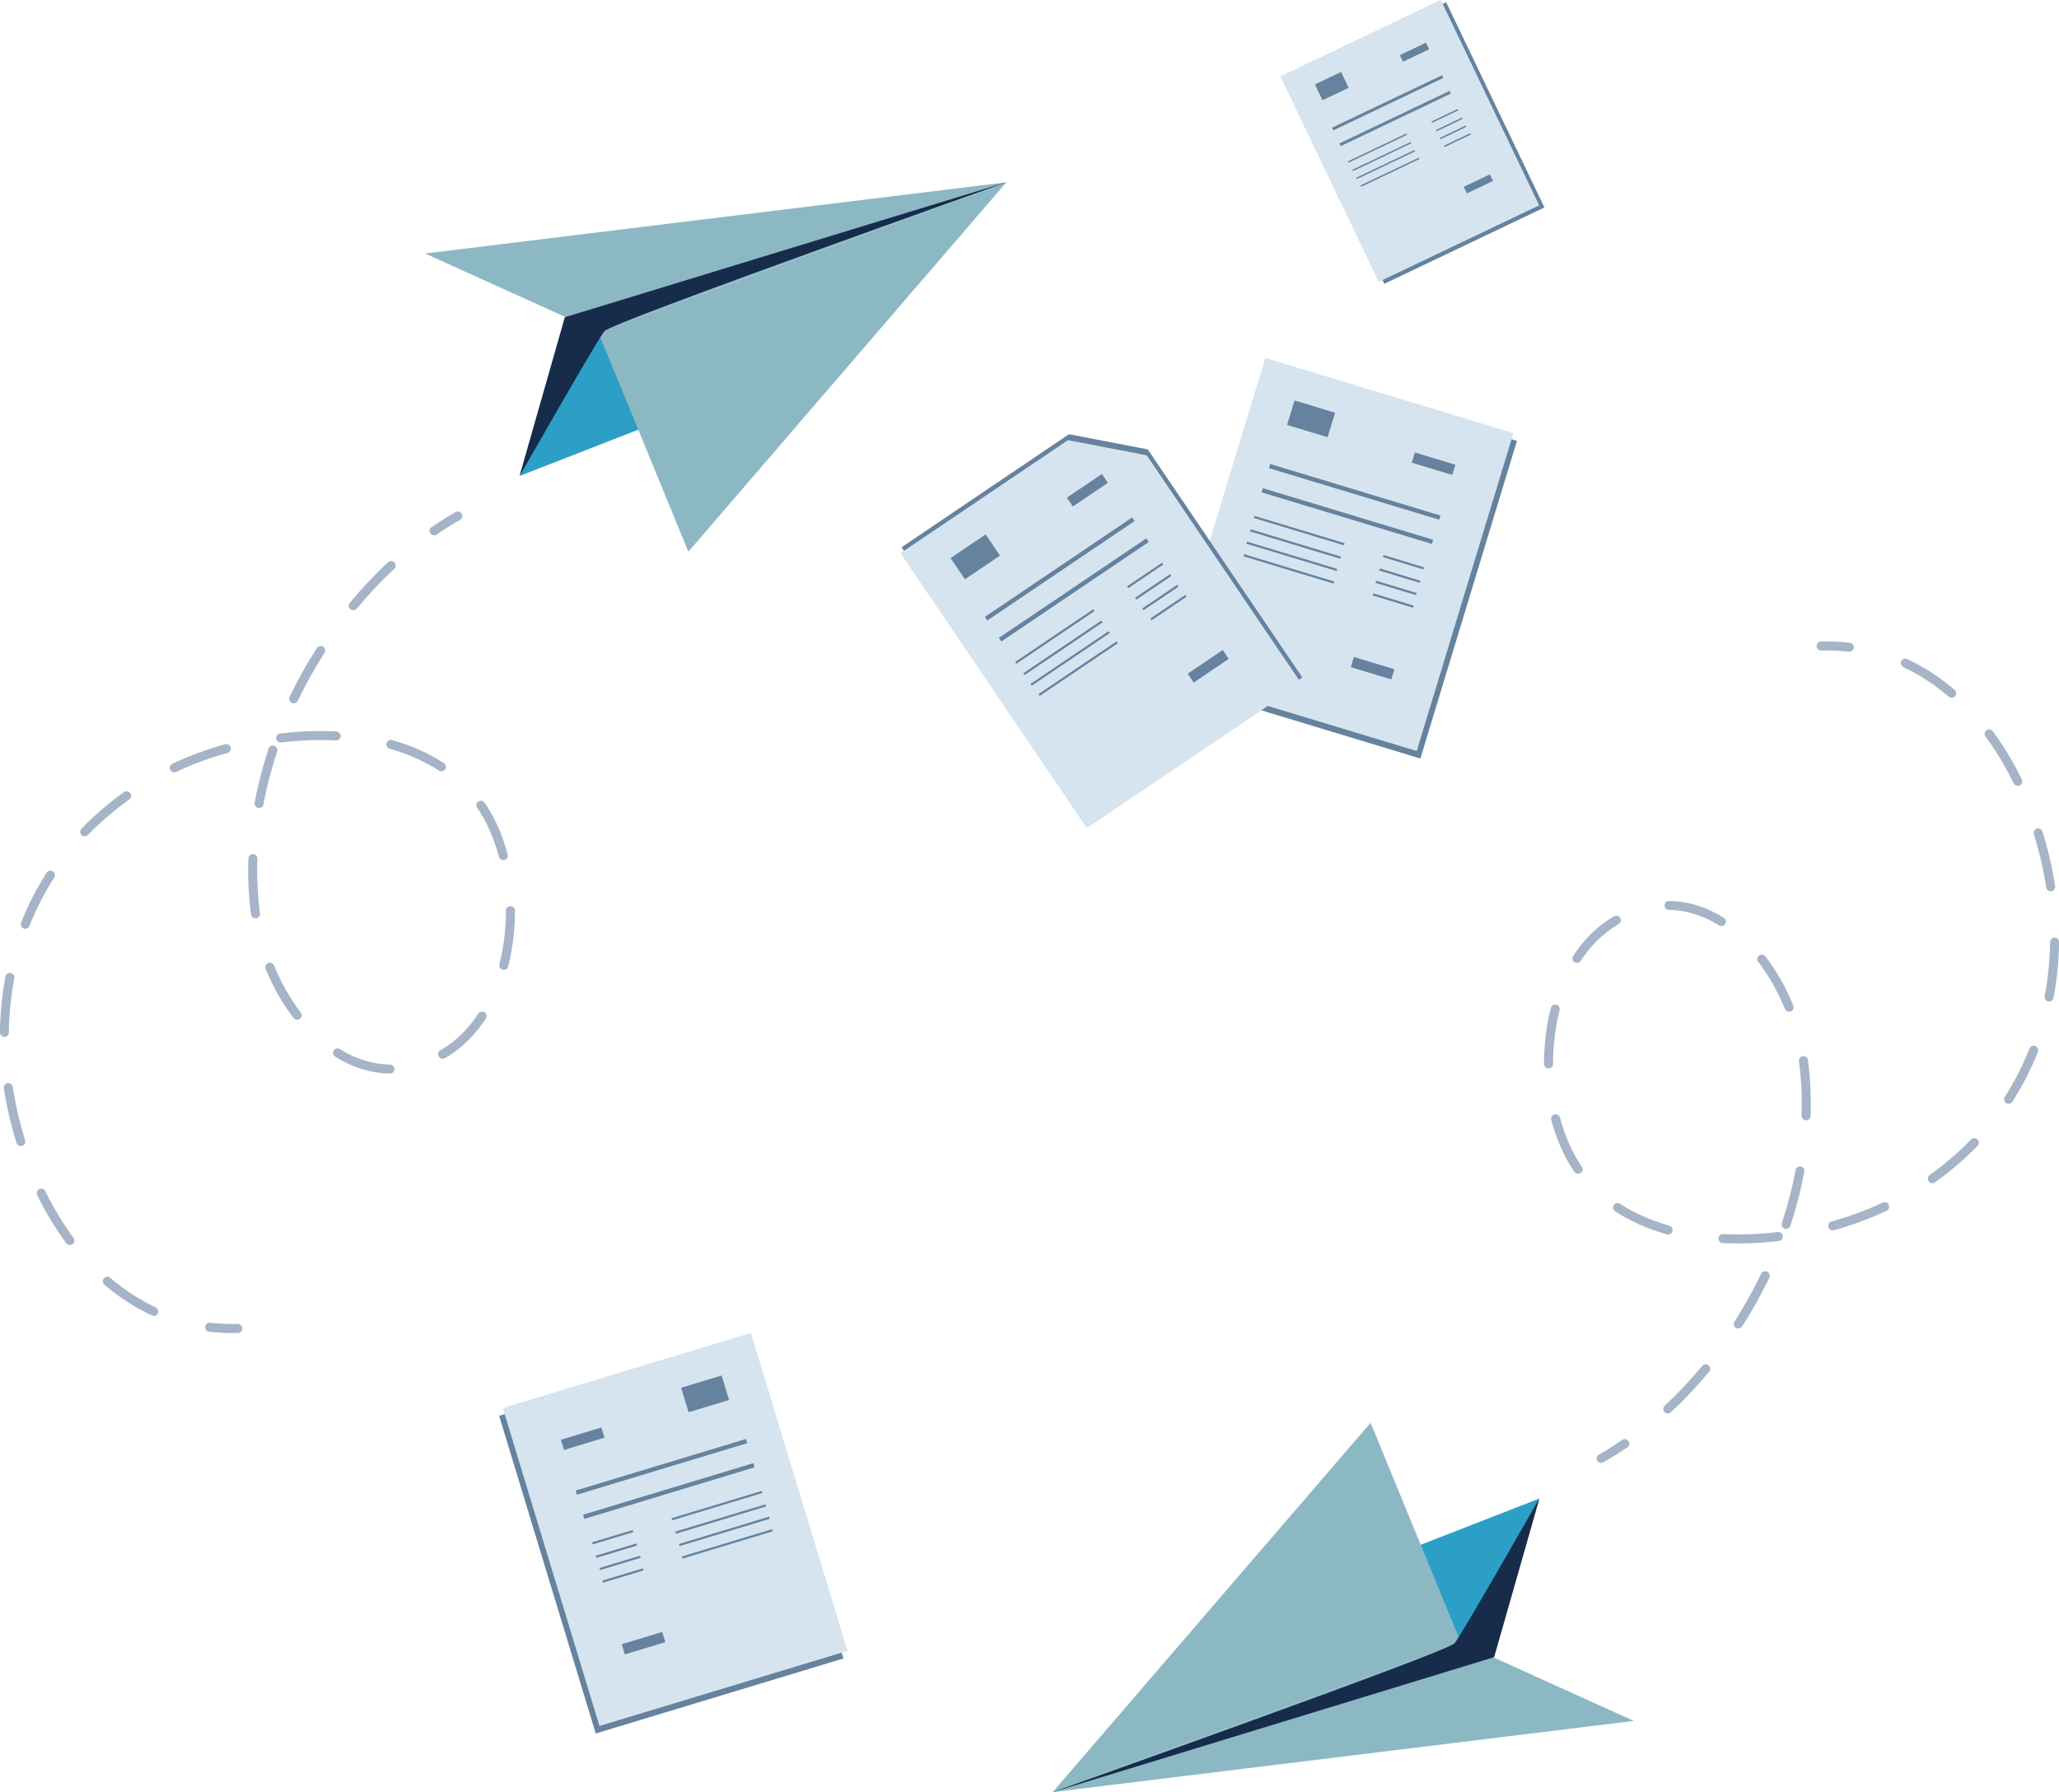 <svg width="193" height="168" viewBox="0 0 193 168" fill="none" xmlns="http://www.w3.org/2000/svg">
<g clip-path="url(#clip0_556_151)">
<path d="M142.192 41.326L118.973 34.294L109.92 64.073L133.139 71.105L142.192 41.326Z" fill="#65829E"/>
<path d="M141.852 40.611L118.633 33.579L109.58 63.358L132.799 70.39L141.852 40.611Z" fill="#D5E4EF"/>
<path d="M141.821 40.604L118.602 33.571L109.549 63.35L132.768 70.383L141.821 40.604Z" fill="#D5E4EF"/>
<path d="M135.023 48.33L119.064 43.496L118.946 43.886L134.905 48.72L135.023 48.33Z" fill="#65829E"/>
<path d="M134.332 50.598L118.373 45.764L118.255 46.154L134.214 50.988L134.332 50.598Z" fill="#65829E"/>
<path d="M126.036 50.922L117.584 48.362L117.525 48.557L125.976 51.117L126.036 50.922Z" fill="#65829E"/>
<path d="M133.486 53.182L129.689 52.032L129.63 52.227L133.426 53.377L133.486 53.182Z" fill="#65829E"/>
<path d="M125.686 52.179L117.234 49.62L117.175 49.815L125.627 52.374L125.686 52.179Z" fill="#65829E"/>
<path d="M133.142 54.44L129.346 53.29L129.286 53.485L133.082 54.635L133.142 54.44Z" fill="#65829E"/>
<path d="M125.338 53.331L116.887 50.772L116.827 50.967L125.279 53.526L125.338 53.331Z" fill="#65829E"/>
<path d="M132.788 55.592L128.992 54.442L128.933 54.637L132.729 55.787L132.788 55.592Z" fill="#65829E"/>
<path d="M125.067 54.514L116.615 51.954L116.556 52.149L125.008 54.709L125.067 54.514Z" fill="#65829E"/>
<path d="M132.523 56.775L128.727 55.625L128.667 55.82L132.463 56.969L132.523 56.775Z" fill="#65829E"/>
<path d="M130.706 62.736L126.91 61.586L126.62 62.542L130.416 63.691L130.706 62.736Z" fill="#65829E"/>
<path d="M136.419 43.565L132.623 42.415L132.333 43.371L136.129 44.52L136.419 43.565Z" fill="#65829E"/>
<path d="M125.14 38.69L121.344 37.541L120.646 39.835L124.442 40.984L125.14 38.69Z" fill="#65829E"/>
<path d="M55.842 162.502L79.061 155.469L70.007 125.69L46.788 132.723L55.842 162.502Z" fill="#65829E"/>
<path d="M56.189 161.783L79.408 154.751L70.355 124.972L47.136 132.005L56.189 161.783Z" fill="#D5E4EF"/>
<path d="M56.22 161.777L79.439 154.745L70.386 124.966L47.167 131.998L56.22 161.777Z" fill="#D5E4EF"/>
<path d="M54.078 140.118L70.037 135.285L69.919 134.895L53.959 139.728L54.078 140.118Z" fill="#65829E"/>
<path d="M54.77 142.385L70.728 137.551L70.61 137.161L54.651 141.995L54.77 142.385Z" fill="#65829E"/>
<path d="M63.009 142.518L71.461 139.958L71.402 139.763L62.95 142.323L63.009 142.518Z" fill="#65829E"/>
<path d="M55.559 144.776L59.355 143.627L59.296 143.432L55.5 144.581L55.559 144.776Z" fill="#65829E"/>
<path d="M63.357 143.775L71.809 141.215L71.749 141.02L63.298 143.58L63.357 143.775Z" fill="#65829E"/>
<path d="M55.907 146.034L59.703 144.884L59.644 144.689L55.848 145.839L55.907 146.034Z" fill="#65829E"/>
<path d="M63.703 144.933L72.154 142.373L72.095 142.178L63.643 144.738L63.703 144.933Z" fill="#65829E"/>
<path d="M56.253 147.184L60.049 146.035L59.99 145.84L56.194 146.989L56.253 147.184Z" fill="#65829E"/>
<path d="M63.976 146.106L72.428 143.546L72.368 143.351L63.917 145.911L63.976 146.106Z" fill="#65829E"/>
<path d="M56.52 148.365L60.316 147.215L60.257 147.02L56.461 148.17L56.52 148.365Z" fill="#65829E"/>
<path d="M58.567 155.09L62.363 153.94L62.073 152.985L58.277 154.135L58.567 155.09Z" fill="#65829E"/>
<path d="M52.862 135.922L56.658 134.772L56.368 133.817L52.572 134.967L52.862 135.922Z" fill="#65829E"/>
<path d="M64.542 132.387L68.338 131.237L67.64 128.943L63.844 130.092L64.542 132.387Z" fill="#65829E"/>
<path d="M135.554 0.205L120.543 7.364L129.755 26.606L144.766 19.447L135.554 0.205Z" fill="#65829E"/>
<path d="M135.052 -0L120.041 7.159L129.253 26.401L144.264 19.242L135.052 -0Z" fill="#D5E4EF"/>
<path d="M135.031 0.008L120.02 7.167L129.231 26.409L144.242 19.25L135.031 0.008Z" fill="#D5E4EF"/>
<path d="M135.17 7.053L124.855 11.972L124.976 12.223L135.29 7.304L135.17 7.053Z" fill="#65829E"/>
<path d="M135.871 8.523L125.557 13.442L125.677 13.694L135.991 8.774L135.871 8.523Z" fill="#65829E"/>
<path d="M131.815 12.52L126.357 15.123L126.416 15.246L131.874 12.643L131.815 12.52Z" fill="#65829E"/>
<path d="M136.631 10.221L134.182 11.39L134.24 11.512L136.69 10.344L136.631 10.221Z" fill="#65829E"/>
<path d="M132.222 13.313L126.764 15.916L126.822 16.039L132.28 13.435L132.222 13.313Z" fill="#65829E"/>
<path d="M137.04 11.02L134.59 12.188L134.649 12.311L137.098 11.142L137.04 11.02Z" fill="#65829E"/>
<path d="M132.577 14.066L127.119 16.669L127.178 16.791L132.636 14.188L132.577 14.066Z" fill="#65829E"/>
<path d="M137.393 11.767L134.943 12.935L135.002 13.057L137.452 11.889L137.393 11.767Z" fill="#65829E"/>
<path d="M132.991 14.781L127.533 17.384L127.592 17.507L133.05 14.904L132.991 14.781Z" fill="#65829E"/>
<path d="M137.809 12.488L135.359 13.656L135.418 13.779L137.868 12.611L137.809 12.488Z" fill="#65829E"/>
<path d="M139.651 16.345L137.201 17.513L137.497 18.132L139.947 16.963L139.651 16.345Z" fill="#65829E"/>
<path d="M133.663 4.003L131.213 5.171L131.509 5.79L133.959 4.622L133.663 4.003Z" fill="#65829E"/>
<path d="M125.704 6.746L123.254 7.914L123.964 9.397L126.414 8.229L125.704 6.746Z" fill="#65829E"/>
<path d="M122.071 63.502L101.971 77.079L84.504 51.304L100.202 40.703L107.584 42.129L122.071 63.502Z" fill="#65829E"/>
<path d="M121.975 64.059L101.875 77.629L84.408 51.855L100.106 41.26L107.489 42.679L121.975 64.059Z" fill="#D5E4EF"/>
<path d="M106.125 48.507L92.311 57.832L92.539 58.17L106.354 48.844L106.125 48.507Z" fill="#65829E"/>
<path d="M107.448 50.471L93.633 59.796L93.862 60.134L107.676 50.808L107.448 50.471Z" fill="#65829E"/>
<path d="M102.48 57.111L95.164 62.05L95.278 62.218L102.595 57.28L102.48 57.111Z" fill="#65829E"/>
<path d="M108.931 52.748L105.645 54.966L105.759 55.135L109.045 52.917L108.931 52.748Z" fill="#65829E"/>
<path d="M103.234 58.176L95.918 63.115L96.032 63.283L103.348 58.345L103.234 58.176Z" fill="#65829E"/>
<path d="M109.684 53.82L106.398 56.038L106.513 56.207L109.799 53.989L109.684 53.82Z" fill="#65829E"/>
<path d="M103.91 59.173L96.594 64.112L96.708 64.28L104.024 59.342L103.91 59.173Z" fill="#65829E"/>
<path d="M110.36 54.817L107.074 57.035L107.189 57.204L110.475 54.986L110.36 54.817Z" fill="#65829E"/>
<path d="M104.662 60.126L97.346 65.065L97.46 65.234L104.776 60.295L104.662 60.126Z" fill="#65829E"/>
<path d="M111.112 55.763L107.826 57.981L107.941 58.15L111.227 55.932L111.112 55.763Z" fill="#65829E"/>
<path d="M114.616 60.936L111.33 63.154L111.89 63.982L115.176 61.763L114.616 60.936Z" fill="#65829E"/>
<path d="M103.288 44.434L100.002 46.653L100.562 47.48L103.848 45.261L103.288 44.434Z" fill="#65829E"/>
<path d="M92.39 50.098L89.103 52.316L90.449 54.302L93.735 52.084L92.39 50.098Z" fill="#65829E"/>
<path d="M43.186 48.683C43.186 48.683 43.145 48.717 43.118 48.731C42.39 49.145 41.655 49.607 40.934 50.109C40.743 50.238 40.478 50.191 40.349 50.001C40.213 49.81 40.247 49.525 40.458 49.416C41.199 48.907 41.955 48.432 42.703 48.004C42.9 47.888 43.166 47.956 43.282 48.16C43.384 48.337 43.343 48.561 43.193 48.69L43.186 48.683Z" fill="#A5B4C7"/>
<path d="M14.69 123.256C14.567 123.365 14.39 123.392 14.234 123.317C12.669 122.59 11.172 121.612 9.784 120.431C9.607 120.274 9.586 120.01 9.743 119.833C9.879 119.636 10.151 119.636 10.335 119.785C11.662 120.926 13.091 121.85 14.588 122.556C14.799 122.652 14.887 122.903 14.792 123.113C14.764 123.168 14.73 123.215 14.69 123.256ZM43.329 98.045C42.873 98.439 42.39 98.792 41.88 99.091L41.703 99.193C41.506 99.308 41.24 99.24 41.125 99.037C41.009 98.833 41.063 98.602 41.281 98.459L41.438 98.364C42.758 97.576 43.901 96.449 44.826 95.016C44.942 94.846 45.214 94.765 45.412 94.894C45.609 95.023 45.67 95.281 45.541 95.478C44.894 96.469 44.153 97.325 43.329 98.038V98.045ZM36.831 100.531C36.756 100.599 36.661 100.633 36.552 100.633C34.797 100.612 33.068 100.089 31.422 99.064C31.224 98.942 31.163 98.677 31.286 98.487C31.401 98.276 31.674 98.228 31.864 98.351C33.381 99.288 34.96 99.777 36.552 99.797C36.784 99.797 36.974 99.988 36.974 100.225C36.974 100.354 36.913 100.463 36.824 100.538L36.831 100.531ZM47.494 90.819C47.392 90.907 47.255 90.941 47.113 90.907C46.888 90.846 46.752 90.622 46.806 90.398C47.215 88.795 47.426 87.097 47.426 85.358C47.426 85.127 47.616 84.937 47.847 84.937C48.079 84.937 48.263 85.127 48.269 85.358C48.269 87.165 48.059 88.937 47.63 90.608C47.603 90.697 47.562 90.764 47.494 90.826V90.819ZM6.824 116.607L6.803 116.627C6.613 116.763 6.348 116.729 6.211 116.539C5.198 115.174 4.286 113.659 3.483 112.029C3.381 111.819 3.462 111.567 3.673 111.466C3.884 111.364 4.136 111.445 4.245 111.663C5.021 113.245 5.912 114.719 6.892 116.043C7.021 116.22 6.994 116.471 6.831 116.614L6.824 116.607ZM47.46 80.536C47.412 80.577 47.358 80.611 47.29 80.624C47.065 80.686 46.834 80.543 46.772 80.326C46.303 78.567 45.616 77.018 44.731 75.728C44.595 75.531 44.622 75.245 44.84 75.143C45.031 75.014 45.296 75.062 45.425 75.252C46.371 76.624 47.099 78.254 47.589 80.108C47.637 80.271 47.575 80.434 47.46 80.536ZM28.128 95.498L28.108 95.512C27.924 95.654 27.659 95.614 27.516 95.43C26.468 94.058 25.584 92.51 24.903 90.826C24.815 90.608 24.924 90.357 25.134 90.275C25.352 90.187 25.597 90.289 25.686 90.506C26.346 92.116 27.189 93.603 28.19 94.921C28.332 95.097 28.299 95.349 28.135 95.491L28.128 95.498ZM2.224 107.329C2.183 107.363 2.129 107.397 2.074 107.411C1.85 107.479 1.612 107.357 1.544 107.132C1.095 105.699 0.741 104.226 0.482 102.759C0.434 102.514 0.4 102.263 0.36 102.018C0.326 101.787 0.482 101.57 0.713 101.536C0.945 101.502 1.163 101.658 1.197 101.889C1.231 102.127 1.271 102.371 1.312 102.609C1.564 104.049 1.911 105.489 2.353 106.881C2.401 107.051 2.353 107.221 2.224 107.323V107.329ZM41.649 72.209C41.513 72.325 41.302 72.345 41.145 72.243C39.805 71.367 38.253 70.681 36.525 70.192C36.3 70.124 36.171 69.9 36.232 69.669C36.287 69.445 36.525 69.316 36.756 69.377C38.566 69.887 40.199 70.613 41.608 71.537C41.805 71.666 41.86 71.924 41.73 72.121C41.703 72.155 41.683 72.182 41.656 72.209H41.649ZM24.23 85.983C24.052 86.132 23.787 86.119 23.631 85.942C23.569 85.868 23.535 85.779 23.529 85.684C23.304 83.986 23.222 82.227 23.284 80.468C23.284 80.237 23.488 80.054 23.719 80.067C23.951 80.067 24.134 80.271 24.127 80.502C24.066 82.227 24.148 83.939 24.372 85.603C24.393 85.739 24.338 85.888 24.23 85.983ZM0.693 97.101C0.618 97.169 0.516 97.203 0.407 97.203C0.176 97.203 -0.008 97.006 -0.008 96.775C0.013 95.009 0.19 93.243 0.509 91.545C0.557 91.314 0.781 91.165 0.999 91.213C1.231 91.253 1.38 91.478 1.339 91.702C1.026 93.359 0.856 95.07 0.829 96.789C0.829 96.911 0.775 97.026 0.686 97.101H0.693ZM24.563 75.646C24.474 75.728 24.338 75.768 24.209 75.741C23.978 75.7 23.828 75.476 23.869 75.252C24.175 73.588 24.617 71.877 25.175 70.179C25.25 69.955 25.488 69.839 25.713 69.914C25.931 69.989 26.053 70.226 25.978 70.444C25.427 72.108 24.992 73.778 24.692 75.408C24.678 75.503 24.624 75.592 24.556 75.653L24.563 75.646ZM31.782 69.309C31.701 69.377 31.599 69.418 31.483 69.411C29.829 69.33 28.101 69.391 26.359 69.601C26.128 69.629 25.917 69.459 25.89 69.228C25.863 68.997 26.019 68.793 26.257 68.759C28.053 68.549 29.823 68.481 31.524 68.569C31.755 68.583 31.932 68.78 31.925 69.01C31.925 69.133 31.864 69.235 31.782 69.309ZM27.809 65.825C27.686 65.934 27.509 65.961 27.346 65.886C27.135 65.784 27.047 65.533 27.148 65.323C27.897 63.761 28.754 62.226 29.7 60.752C29.823 60.555 30.088 60.501 30.285 60.623C30.483 60.752 30.544 61.01 30.415 61.207C29.489 62.654 28.645 64.161 27.911 65.696C27.883 65.751 27.849 65.798 27.809 65.832V65.825ZM2.639 86.961C2.523 87.063 2.36 87.097 2.21 87.036C1.999 86.948 1.884 86.71 1.972 86.492C2.619 84.856 3.428 83.28 4.367 81.813C4.483 81.616 4.755 81.562 4.953 81.684C5.15 81.806 5.204 82.071 5.082 82.261C4.17 83.687 3.388 85.209 2.762 86.798C2.734 86.866 2.694 86.92 2.646 86.961H2.639ZM21.494 70.498C21.447 70.539 21.392 70.566 21.331 70.586C19.609 71.062 17.997 71.659 16.527 72.359C16.316 72.461 16.064 72.372 15.962 72.162C15.86 71.951 15.948 71.693 16.159 71.598C17.67 70.878 19.33 70.26 21.099 69.771C21.317 69.71 21.555 69.839 21.617 70.063C21.657 70.226 21.603 70.396 21.487 70.498H21.494ZM33.388 57.105C33.239 57.234 33 57.247 32.844 57.105C32.66 56.955 32.64 56.69 32.783 56.514C33.912 55.155 35.123 53.872 36.375 52.704H36.389C36.559 52.547 36.818 52.561 36.974 52.724C37.131 52.894 37.124 53.165 36.954 53.322C35.722 54.469 34.545 55.719 33.436 57.057C33.415 57.078 33.402 57.091 33.388 57.105ZM12.152 74.919C12.152 74.919 12.131 74.933 12.118 74.947C10.757 75.918 9.396 77.072 8.246 78.268C8.083 78.431 7.817 78.444 7.647 78.281C7.477 78.125 7.47 77.853 7.634 77.683C8.824 76.441 10.233 75.245 11.628 74.254C11.818 74.118 12.077 74.165 12.213 74.356C12.342 74.532 12.315 74.777 12.145 74.919H12.152Z" fill="#A5B4C7"/>
<path d="M22.576 124.852C22.508 124.913 22.413 124.954 22.318 124.954C21.433 124.988 20.521 124.947 19.61 124.839C19.378 124.812 19.208 124.601 19.235 124.37C19.262 124.139 19.473 123.969 19.705 123.997C20.569 124.098 21.44 124.132 22.277 124.112C22.508 124.105 22.706 124.282 22.712 124.519C22.712 124.649 22.658 124.771 22.569 124.852H22.576Z" fill="#A5B4C7"/>
<path d="M48.711 44.615L72.2 35.46L55.161 30.794L48.711 44.615Z" fill="#2C9FC7"/>
<path d="M94.329 17.088L64.525 51.719L56.06 31.106L94.329 17.088Z" fill="#8CB8C4"/>
<path d="M56.06 31.106L39.852 23.764L94.328 17.088L56.06 31.106Z" fill="#8CB8C4"/>
<path d="M94.328 17.088L52.943 29.741L48.759 44.404L48.711 44.615C48.711 44.615 56.257 31.378 56.672 31.024C57.822 30.047 94.328 17.095 94.328 17.095V17.088Z" fill="#172C4A"/>
<path d="M149.812 136.405C149.812 136.405 149.853 136.371 149.88 136.357C150.608 135.943 151.343 135.481 152.064 134.978C152.255 134.849 152.52 134.897 152.649 135.087C152.785 135.277 152.751 135.563 152.54 135.671C151.799 136.181 151.043 136.656 150.295 137.084C150.098 137.199 149.832 137.131 149.716 136.928C149.614 136.751 149.655 136.527 149.805 136.398L149.812 136.405Z" fill="#A5B4C7"/>
<path d="M178.308 61.838C178.431 61.73 178.608 61.703 178.764 61.777C180.329 62.504 181.826 63.482 183.214 64.664C183.391 64.82 183.412 65.085 183.255 65.261C183.119 65.458 182.847 65.458 182.663 65.309C181.336 64.168 179.907 63.244 178.41 62.538C178.199 62.443 178.111 62.192 178.206 61.981C178.233 61.927 178.267 61.879 178.308 61.838ZM149.669 87.049C150.124 86.655 150.608 86.302 151.118 86.003L151.295 85.901C151.492 85.786 151.757 85.854 151.873 86.058C151.989 86.261 151.934 86.492 151.717 86.635L151.56 86.73C150.24 87.518 149.097 88.645 148.172 90.078C148.056 90.248 147.784 90.33 147.586 90.201C147.389 90.072 147.328 89.814 147.457 89.617C148.104 88.625 148.845 87.769 149.669 87.056V87.049ZM156.167 84.564C156.242 84.496 156.337 84.462 156.446 84.462C158.201 84.482 159.93 85.005 161.576 86.031C161.774 86.153 161.835 86.418 161.712 86.608C161.597 86.818 161.324 86.866 161.134 86.744C159.617 85.806 158.038 85.317 156.446 85.297C156.214 85.297 156.024 85.107 156.024 84.869C156.024 84.74 156.085 84.631 156.174 84.557L156.167 84.564ZM145.504 94.276C145.606 94.187 145.742 94.153 145.885 94.187C146.11 94.249 146.246 94.473 146.191 94.697C145.783 96.3 145.572 97.998 145.572 99.736C145.572 99.967 145.382 100.157 145.15 100.157C144.919 100.157 144.735 99.967 144.729 99.736C144.729 97.93 144.939 96.157 145.368 94.486C145.395 94.398 145.436 94.33 145.504 94.269V94.276ZM186.174 68.481L186.195 68.46C186.385 68.325 186.65 68.358 186.787 68.549C187.8 69.914 188.712 71.428 189.515 73.058C189.617 73.269 189.535 73.52 189.325 73.622C189.114 73.724 188.862 73.642 188.753 73.425C187.977 71.843 187.086 70.369 186.106 69.044C185.977 68.868 186.004 68.617 186.167 68.474L186.174 68.481ZM145.538 104.558C145.586 104.518 145.64 104.484 145.708 104.47C145.933 104.409 146.164 104.552 146.225 104.769C146.695 106.528 147.382 108.076 148.267 109.367C148.403 109.564 148.376 109.849 148.158 109.951C147.967 110.08 147.702 110.032 147.573 109.842C146.627 108.47 145.899 106.84 145.409 104.986C145.361 104.823 145.423 104.66 145.538 104.558ZM164.87 89.589L164.89 89.576C165.074 89.433 165.339 89.474 165.482 89.657C166.53 91.029 167.414 92.578 168.095 94.262C168.183 94.479 168.074 94.731 167.863 94.812C167.646 94.9 167.401 94.799 167.312 94.581C166.652 92.972 165.809 91.484 164.808 90.167C164.665 89.99 164.699 89.739 164.863 89.596L164.87 89.589ZM190.774 77.758C190.815 77.724 190.869 77.69 190.924 77.677C191.148 77.609 191.386 77.731 191.454 77.955C191.903 79.388 192.257 80.862 192.516 82.329C192.563 82.573 192.597 82.825 192.638 83.069C192.672 83.3 192.516 83.518 192.284 83.552C192.053 83.585 191.835 83.429 191.801 83.198C191.767 82.961 191.726 82.716 191.686 82.478C191.434 81.039 191.087 79.599 190.645 78.206C190.597 78.037 190.645 77.867 190.774 77.765V77.758ZM151.349 112.878C151.485 112.763 151.696 112.742 151.853 112.844C153.193 113.72 154.745 114.406 156.473 114.895C156.697 114.963 156.827 115.187 156.766 115.418C156.711 115.642 156.473 115.771 156.242 115.71C154.432 115.201 152.799 114.474 151.39 113.551C151.193 113.422 151.138 113.163 151.268 112.966C151.295 112.933 151.315 112.905 151.342 112.878H151.349ZM168.768 99.105C168.945 98.955 169.211 98.969 169.367 99.145C169.428 99.22 169.463 99.308 169.469 99.403C169.694 101.101 169.776 102.86 169.714 104.619C169.714 104.85 169.51 105.034 169.279 105.02C169.047 105.02 168.864 104.816 168.871 104.585C168.932 102.86 168.85 101.149 168.626 99.485C168.605 99.349 168.66 99.2 168.768 99.105ZM192.305 87.993C192.38 87.925 192.482 87.891 192.591 87.891C192.822 87.891 193.006 88.088 193.006 88.319C192.985 90.085 192.808 91.851 192.489 93.549C192.441 93.78 192.216 93.929 191.999 93.882C191.767 93.841 191.618 93.617 191.658 93.393C191.971 91.736 192.142 90.024 192.169 88.306C192.169 88.183 192.223 88.068 192.312 87.993H192.305ZM168.435 109.448C168.523 109.367 168.66 109.326 168.789 109.353C169.02 109.394 169.17 109.618 169.129 109.842C168.823 111.506 168.381 113.218 167.823 114.916C167.748 115.14 167.51 115.255 167.285 115.181C167.067 115.106 166.945 114.868 167.02 114.651C167.571 112.987 168.006 111.316 168.306 109.686C168.319 109.591 168.374 109.503 168.442 109.442L168.435 109.448ZM161.216 115.785C161.297 115.717 161.399 115.676 161.515 115.683C163.168 115.765 164.897 115.704 166.639 115.493C166.87 115.466 167.081 115.636 167.108 115.867C167.135 116.097 166.979 116.301 166.741 116.335C164.944 116.546 163.175 116.614 161.474 116.525C161.243 116.512 161.066 116.315 161.073 116.084C161.073 115.962 161.134 115.86 161.216 115.785ZM165.189 119.269C165.312 119.161 165.489 119.133 165.652 119.208C165.863 119.31 165.951 119.561 165.849 119.772C165.101 121.334 164.244 122.869 163.298 124.343C163.175 124.54 162.91 124.594 162.713 124.472C162.515 124.343 162.454 124.085 162.583 123.888C163.509 122.441 164.352 120.933 165.087 119.398C165.114 119.344 165.149 119.296 165.189 119.262V119.269ZM190.359 98.126C190.475 98.025 190.638 97.991 190.788 98.052C190.998 98.14 191.114 98.378 191.026 98.595C190.379 100.232 189.57 101.808 188.631 103.275C188.515 103.472 188.243 103.526 188.045 103.404C187.848 103.281 187.794 103.017 187.916 102.826C188.828 101.4 189.61 99.879 190.236 98.29C190.264 98.222 190.304 98.167 190.352 98.126H190.359ZM171.504 114.596C171.551 114.556 171.606 114.529 171.667 114.508C173.389 114.033 175.001 113.435 176.471 112.736C176.682 112.634 176.934 112.722 177.036 112.933C177.138 113.143 177.049 113.401 176.838 113.496C175.328 114.216 173.668 114.834 171.898 115.323C171.681 115.384 171.443 115.255 171.381 115.031C171.341 114.868 171.395 114.698 171.511 114.596H171.504ZM159.61 127.99C159.759 127.861 159.998 127.847 160.154 127.99C160.338 128.139 160.358 128.404 160.215 128.581C159.086 129.939 157.875 131.223 156.623 132.391H156.609C156.439 132.547 156.18 132.533 156.024 132.37C155.867 132.201 155.874 131.929 156.044 131.773C157.276 130.625 158.453 129.375 159.562 128.037C159.583 128.017 159.596 128.003 159.61 127.99ZM180.846 110.175C180.846 110.175 180.867 110.161 180.88 110.148C182.241 109.177 183.602 108.022 184.752 106.827C184.915 106.664 185.181 106.65 185.351 106.813C185.521 106.969 185.528 107.241 185.364 107.411C184.174 108.654 182.765 109.849 181.37 110.841C181.18 110.976 180.921 110.929 180.785 110.739C180.656 110.562 180.683 110.318 180.853 110.175H180.846Z" fill="#A5B4C7"/>
<path d="M170.421 60.242C170.489 60.181 170.585 60.141 170.68 60.141C171.564 60.107 172.476 60.147 173.388 60.256C173.619 60.283 173.789 60.494 173.762 60.725C173.735 60.956 173.524 61.125 173.293 61.098C172.429 60.996 171.558 60.962 170.721 60.983C170.489 60.989 170.292 60.813 170.285 60.575C170.285 60.446 170.34 60.324 170.428 60.242H170.421Z" fill="#A5B4C7"/>
<path d="M144.286 140.48L120.797 149.635L137.835 154.301L144.286 140.48Z" fill="#2C9FC7"/>
<path d="M98.67 168L128.473 133.376L136.938 153.989L98.67 168Z" fill="#8CB8C4"/>
<path d="M136.938 153.989L153.146 161.324L98.67 168L136.938 153.989Z" fill="#8CB8C4"/>
<path d="M98.67 168L140.054 155.347L144.239 140.684L144.287 140.473C144.287 140.473 136.741 153.71 136.325 154.063C135.176 155.041 98.67 167.993 98.67 167.993V168Z" fill="#172C4A"/>
</g>
<defs>
<clipPath id="clip0_556_151">
<rect width="193" height="168" fill="white"/>
</clipPath>
</defs>
</svg>
